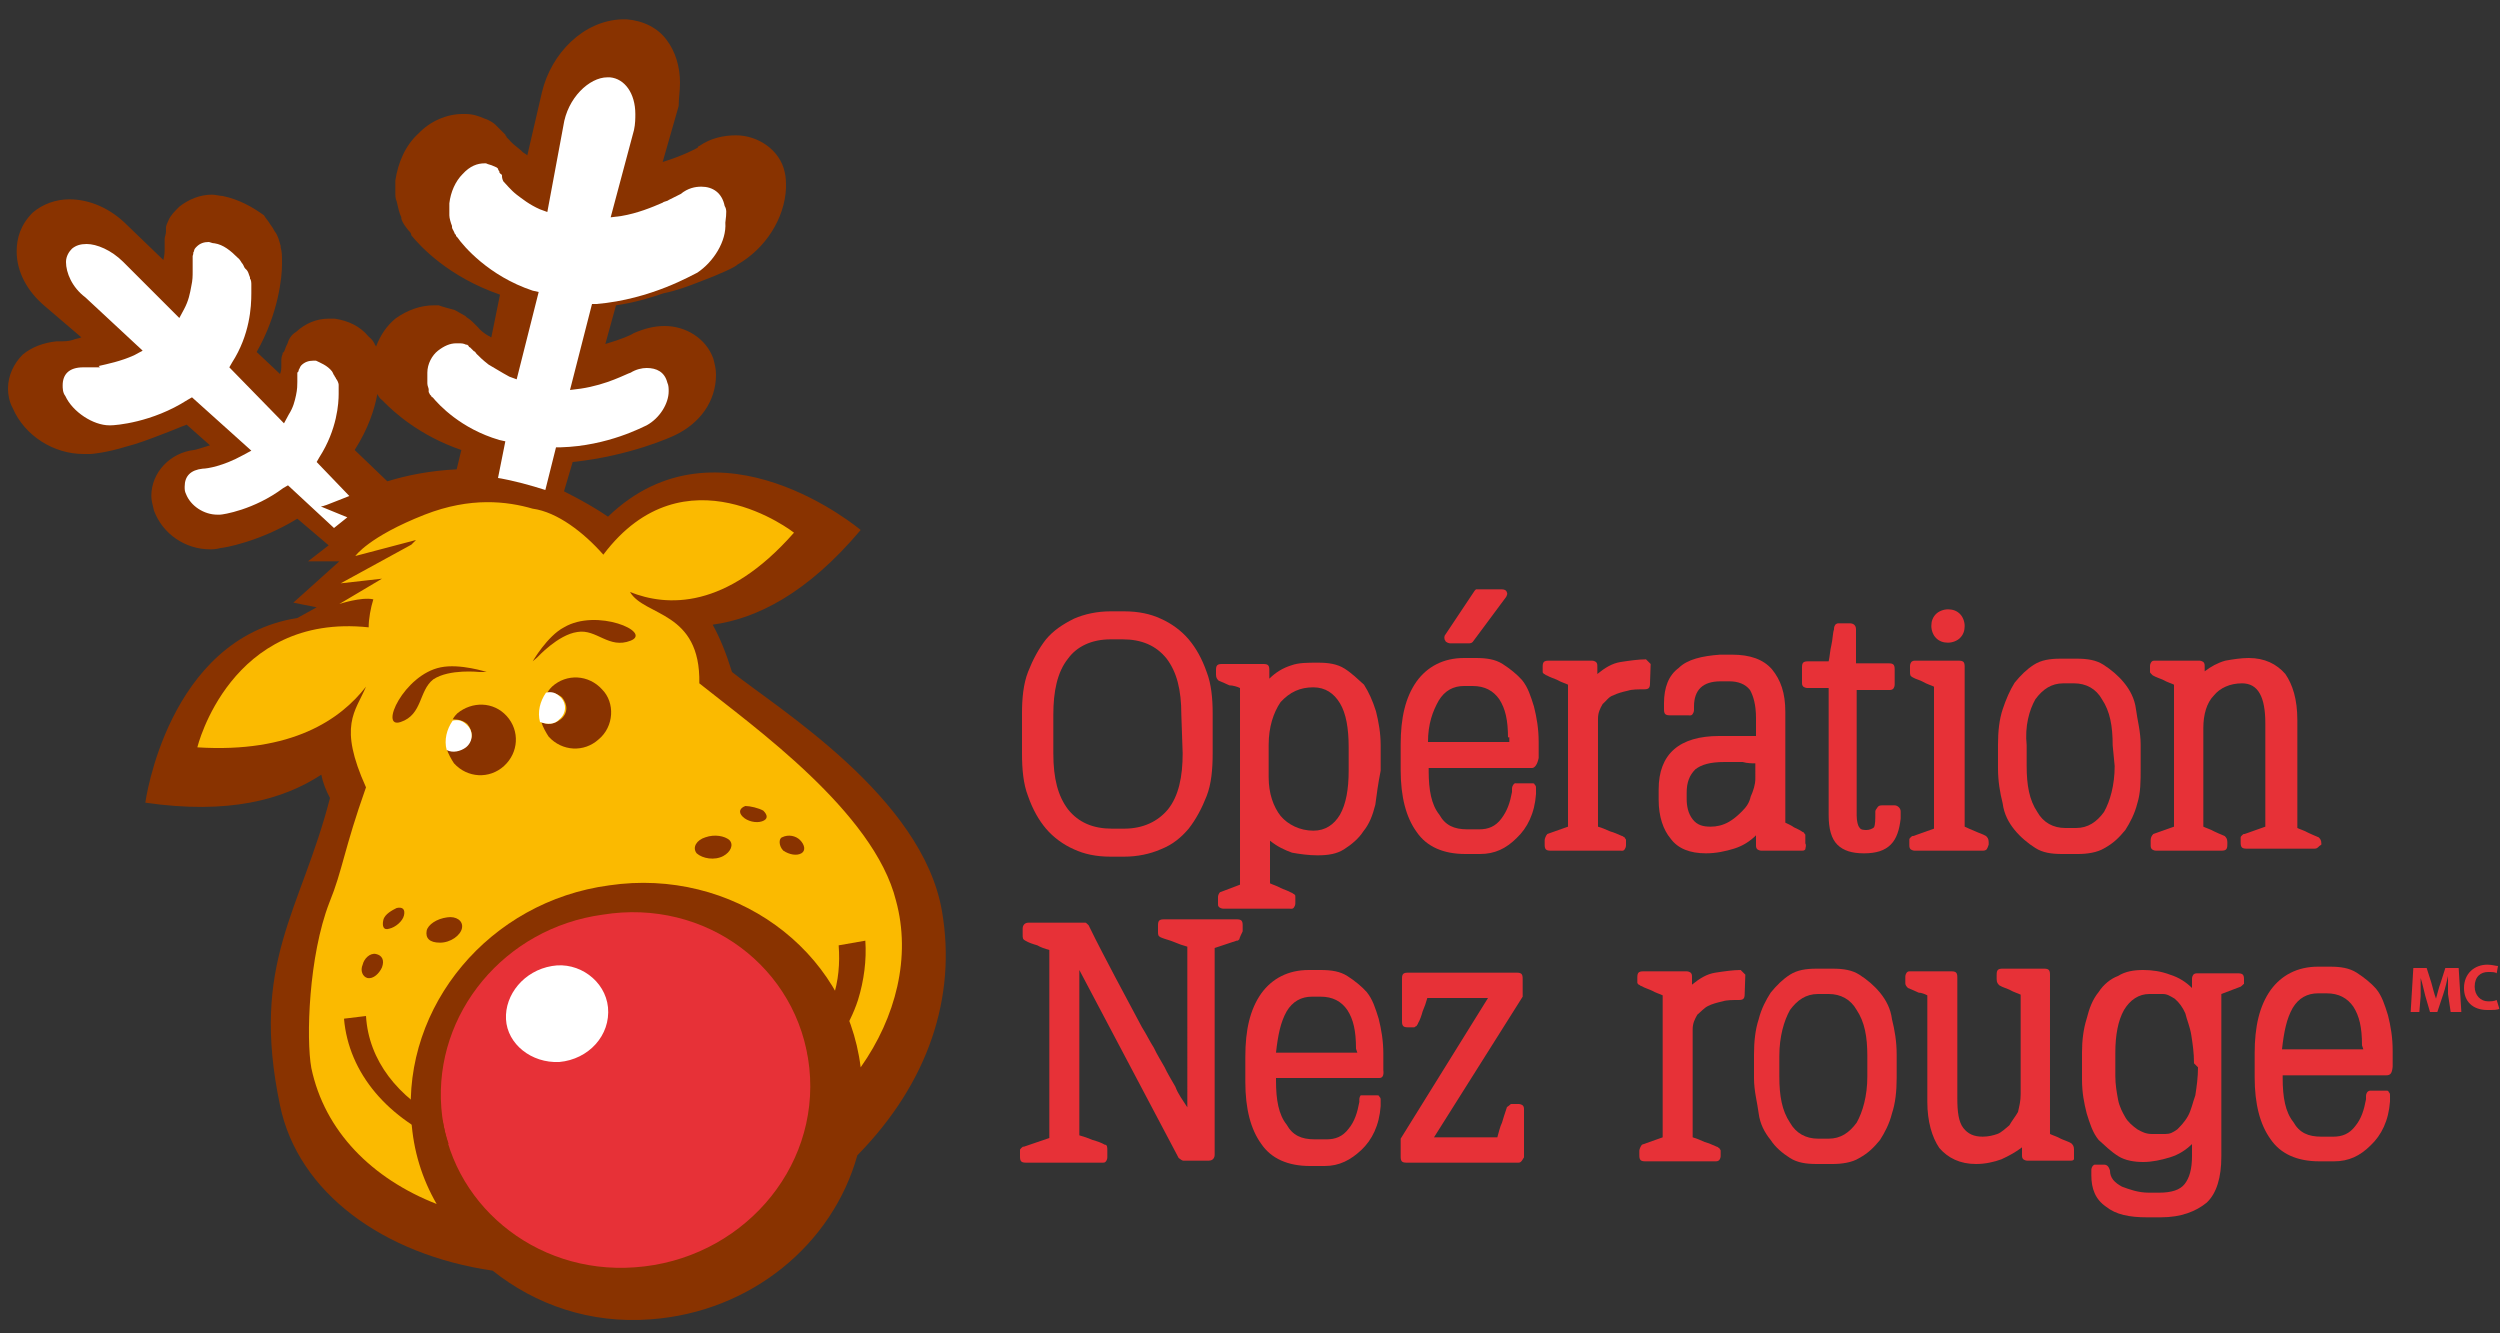 <?xml version="1.0" encoding="utf-8"?>
<!-- Generator: Adobe Illustrator 18.1.1, SVG Export Plug-In . SVG Version: 6.00 Build 0)  -->
<svg version="1.1" id="Layer_1" xmlns="http://www.w3.org/2000/svg" xmlns:xlink="http://www.w3.org/1999/xlink" x="0px" y="0px"
	 viewBox="118.5 296 375 200" enable-background="new 118.5 296 375 200" xml:space="preserve">
<rect x="118.5" y="296" width="375" height="200" fill="#333333" stroke="none"/>
<g>
	<path fill="#E73137" d="M299.5,415.4c-0.7,1.8-1.6,3.5-2.7,4.9c-1.1,1.3-2.4,2.4-4.2,3.1c-1.6,0.7-3.5,1.1-5.5,1.1h-2
		c-2.2,0-4-0.4-5.5-1.1c-1.6-0.7-3.1-1.8-4.2-3.1c-1.1-1.3-2-2.9-2.7-4.9c-0.7-1.8-0.9-4-0.9-6.4v-6c0-2.2,0.2-4.4,0.9-6.2
		s1.6-3.5,2.7-4.9c1.1-1.3,2.4-2.2,4.2-3.1c1.6-0.7,3.5-1.1,5.5-1.1h2c2.2,0,4,0.4,5.5,1.1c1.6,0.7,3.1,1.8,4.2,3.1
		c1.1,1.3,2,2.9,2.7,4.9c0.7,1.8,0.9,4,0.9,6.2v6C300.4,411.4,300.2,413.6,299.5,415.4z M295.7,403.2c0-3.8-0.7-6.4-2.2-8.4
		c-1.6-2-3.8-2.9-6.6-2.9h-1.8c-2.9,0-5.1,1.1-6.4,2.9c-1.6,2-2.2,4.9-2.2,8.4v5.8c0,3.8,0.7,6.4,2.2,8.4c1.6,2,3.8,2.9,6.6,2.9h1.8
		c2.9,0,5.1-1.1,6.6-2.9c1.6-2,2.2-4.9,2.2-8.4L295.7,403.2z"/>
	<path fill="#E73137" d="M324.8,416.7c-0.4,1.6-0.9,2.9-1.8,4c-0.7,1.1-1.8,2-2.9,2.7c-1.1,0.7-2.4,0.9-4,0.9
		c-1.3,0-2.7-0.2-3.8-0.4c-1.1-0.4-2.2-0.9-3.3-1.8v6.4c0.4,0.2,1.1,0.4,1.6,0.7c0.4,0.2,1.1,0.4,1.6,0.7c0.2,0,0.2,0.2,0.4,0.2
		c0.2,0.2,0.2,0.2,0.2,0.4v0.9c0,0.2,0,0.4-0.2,0.7s-0.4,0.2-0.7,0.2h-9.8c-0.2,0-0.4,0-0.7-0.2c-0.2-0.2-0.2-0.2-0.2-0.7v-0.9
		c0-0.2,0.2-0.7,0.4-0.7l2.9-1.1v-29.5c-0.4-0.2-1.1-0.4-1.6-0.4c-0.4-0.2-0.9-0.4-1.6-0.7c-0.2-0.2-0.4-0.4-0.4-0.9v-0.7
		c0-0.7,0.2-0.9,0.9-0.9h6.2c0.7,0,0.9,0.2,0.9,0.9v1.3c0.9-0.9,2-1.6,3.3-2c1.1-0.4,2.4-0.4,4-0.4c1.6,0,2.9,0.2,4,0.9
		c1.1,0.7,2,1.6,2.9,2.4c0.7,1.1,1.3,2.4,1.8,4c0.4,1.6,0.7,3.3,0.7,5.1v3.8C325.2,413.6,325,415.2,324.8,416.7z M320.8,408.1
		c0-2.9-0.4-5.1-1.3-6.6s-2.2-2.4-4-2.4c-2,0-3.5,0.7-4.9,2.2c-1.1,1.6-1.8,3.8-1.8,6.4v4.9c0,2.4,0.7,4.4,1.8,5.8
		c1.1,1.3,2.9,2.2,4.9,2.2c1.8,0,3.1-0.9,4-2.4c0.9-1.6,1.3-3.8,1.3-6.6V408.1z"/>
	<path fill="#E73137" d="M348.3,411.2h-15.5v0.4c0,2.9,0.4,5.1,1.6,6.6c0.9,1.6,2.2,2.2,4.2,2.2h1.8c1.3,0,2.4-0.4,3.3-1.6
		s1.3-2.4,1.6-4v-0.4c0-0.2,0-0.4,0.2-0.7s0.4-0.2,0.4-0.2h2.4c0.2,0,0.4,0,0.4,0.2c0.2,0.2,0.2,0.2,0.2,0.7v0.7
		c-0.2,2.9-1.3,5.1-2.9,6.6c-1.6,1.6-3.3,2.4-5.5,2.4h-2.2c-3.3,0-5.8-1.1-7.3-3.3c-1.6-2.2-2.4-5.3-2.4-9.3v-3.8
		c0-4,0.7-7.1,2.4-9.5c1.6-2.2,4-3.5,7.1-3.5h1.8c1.6,0,2.9,0.2,4,0.9c1.1,0.7,2.2,1.6,2.9,2.4c0.9,1.1,1.3,2.4,1.8,4
		c0.4,1.6,0.7,3.3,0.7,5.3v2.4C349.1,410.7,348.7,411.2,348.3,411.2z M344.7,406.7c0-2.7-0.4-4.4-1.3-5.8c-0.9-1.3-2.2-2-4-2h-1.3
		c-1.6,0-2.9,0.7-3.8,2.2c-0.9,1.6-1.6,3.5-1.6,6.2h12.2v-0.7H344.7z M339.4,392.3c-0.2,0.2-0.4,0.2-0.7,0.2h-2.7
		c-0.2,0-0.7-0.2-0.7-0.4c-0.2-0.2-0.2-0.7,0-0.9l4.4-6.6l0.2-0.2c0.2,0,0.2,0,0.4,0h3.5c0.4,0,0.7,0.2,0.7,0.4
		c0.2,0.2,0,0.7-0.2,0.9L339.4,392.3z"/>
	<path fill="#E73137" d="M366,398.5c0,0.7-0.2,0.9-0.9,0.9c-0.9,0-1.8,0-2.4,0.2c-0.9,0.2-1.6,0.4-2.2,0.7c-0.7,0.2-1.1,0.9-1.6,1.3
		c-0.4,0.7-0.7,1.3-0.7,2.2V420c0.7,0.2,1.1,0.4,1.8,0.7c0.7,0.2,1.1,0.4,1.8,0.7c0.2,0,0.2,0.2,0.4,0.2c0,0.2,0.2,0.2,0.2,0.4v0.7
		c0,0.2,0,0.4-0.2,0.7s-0.4,0.2-0.7,0.2h-10.4c-0.7,0-0.9-0.2-0.9-0.9V422c0-0.2,0.2-0.7,0.4-0.9l3.1-1.1v-21.3
		c-0.4-0.2-1.1-0.4-1.6-0.7c-0.4-0.2-1.1-0.4-1.6-0.7c-0.2,0-0.2-0.2-0.4-0.2c-0.2-0.2-0.2-0.2-0.2-0.4v-0.7c0-0.7,0.2-0.9,0.9-0.9
		h6.4c0.2,0,0.4,0,0.7,0.2c0.2,0.2,0.2,0.4,0.2,0.7v1.1c1.1-0.9,2.2-1.6,3.5-1.8c1.3-0.2,2.7-0.4,3.8-0.4l0.7,0.7L366,398.5z"/>
	<path fill="#E73137" d="M389.3,423.4c-0.2,0.2-0.2,0.2-0.7,0.2h-5.8c-0.2,0-0.4,0-0.7-0.2c-0.2-0.2-0.2-0.4-0.2-0.7s0-0.4,0-0.7
		s0-0.4,0-0.7c-0.9,0.9-2,1.6-3.3,2c-1.3,0.4-2.7,0.7-4.2,0.7c-2.4,0-4.2-0.7-5.3-2.2c-1.1-1.3-1.8-3.3-1.8-5.8v-1.6
		c0-5.3,3.1-8,9.1-8h5.5v-2.7c0-2-0.4-3.3-0.9-4.2c-0.7-0.9-1.8-1.3-3.1-1.3h-1.3c-2.7,0-4,1.3-4,3.8v0.4c0,0.2,0,0.4-0.2,0.7
		s-0.4,0.2-0.7,0.2h-2.7c-0.7,0-0.9-0.2-0.9-0.9v-0.9c0-2.4,0.7-4.2,2.2-5.3c1.3-1.3,3.5-1.8,6.2-2h1.8c2.7,0,4.7,0.7,6,2.2
		c1.3,1.6,2,3.5,2,6.4v16.6c0.4,0.2,0.9,0.4,1.3,0.7c0.4,0.2,0.9,0.4,1.3,0.7c0.2,0,0.2,0.2,0.4,0.4c0,0.2,0,0.2,0,0.4v0.9
		C389.5,422.9,389.3,423.1,389.3,423.4z M381.7,410.5c-0.4,0-1.1,0-1.8-0.2c-0.7,0-1.6,0-2.7,0c-2.2,0-3.5,0.4-4.4,1.1
		c-0.9,0.9-1.3,2-1.3,3.5v0.9c0,1.1,0.2,2.2,0.9,3.1c0.7,0.9,1.6,1.1,2.7,1.1c0.9,0,1.8-0.2,2.7-0.7c0.7-0.4,1.3-0.9,2-1.6
		s1.1-1.3,1.3-2.2c0.4-0.9,0.7-1.8,0.7-2.7V410.5z"/>
	<path fill="#E73137" d="M402.1,422.7c-0.9,0.9-2.2,1.3-4,1.3s-3.1-0.4-4-1.3s-1.3-2.4-1.3-4.4v-19.1h-3.1c-0.2,0-0.4,0-0.7-0.2
		c-0.2-0.2-0.2-0.4-0.2-0.7v-2.2c0-0.7,0.2-0.9,0.9-0.9h3.1c0.2-0.9,0.2-1.6,0.4-2.4s0.2-1.8,0.4-2.4c0-0.2,0-0.4,0.2-0.7
		c0.2-0.2,0.4-0.2,0.4-0.2h1.6h0.2c0.4,0,0.9,0.2,0.9,0.9v5.1h4.9c0.7,0,0.9,0.2,0.9,0.9v2.2c0,0.2,0,0.4-0.2,0.7
		c-0.2,0.2-0.4,0.2-0.7,0.2H397v18.8c0,0.9,0.2,1.6,0.4,1.8c0.2,0.4,0.7,0.4,1.1,0.4c0.4,0,0.9-0.2,1.1-0.4c0.2-0.4,0.2-1.1,0.2-2.4
		c0-0.2,0.2-0.4,0.4-0.7c0.2-0.2,0.4-0.2,0.9-0.2c0.2,0,0.7,0,0.9,0c0.2,0,0.4,0,0.7,0c0.4,0,0.9,0.4,0.9,0.9v1.1
		C403.4,420.5,403,421.8,402.1,422.7z"/>
	<path fill="#E73137" d="M416.5,423.4c-0.2,0.2-0.4,0.2-0.7,0.2h-10c-0.2,0-0.4,0-0.7-0.2c-0.2-0.2-0.2-0.4-0.2-0.7V422
		c0-0.2,0-0.2,0.2-0.4s0.2-0.2,0.4-0.2l3.1-1.1V399c-0.4-0.2-1.1-0.4-1.6-0.7s-1.1-0.4-1.6-0.7c-0.4-0.2-0.4-0.4-0.4-0.9v-0.7
		c0-0.2,0-0.4,0.2-0.7c0.2-0.2,0.4-0.2,0.7-0.2h6.4c0.7,0,0.9,0.2,0.9,0.9V420c0.4,0.2,0.9,0.4,1.6,0.7c0.4,0.2,1.1,0.4,1.6,0.7
		c0.2,0.2,0.4,0.4,0.4,0.9v0.4C416.7,422.9,416.7,423.1,416.5,423.4z M412.5,391.7c-0.4,0.4-1.1,0.7-1.8,0.7s-1.3-0.2-1.8-0.7
		c-0.4-0.4-0.7-1.1-0.7-1.8c0-0.7,0.2-1.3,0.7-1.8c0.4-0.4,1.1-0.7,1.8-0.7s1.3,0.2,1.8,0.7c0.4,0.4,0.7,1.1,0.7,1.8
		C413.2,390.6,413,391.2,412.5,391.7z"/>
	<path fill="#E73137" d="M439.1,416.5c-0.4,1.6-1.1,2.9-1.8,4c-0.9,1.1-1.8,2-3.1,2.7c-1.1,0.7-2.7,0.9-4,0.9h-2.4
		c-1.6,0-2.9-0.2-4-0.9c-1.1-0.7-2.2-1.6-3.1-2.7c-0.9-1.1-1.6-2.4-1.8-4c-0.4-1.6-0.7-3.3-0.7-5.3v-3.5c0-2,0.2-3.8,0.7-5.3
		s1.1-2.9,1.8-4c0.9-1.1,1.8-2,2.9-2.7c1.1-0.7,2.4-0.9,4-0.9h2.4c1.6,0,2.9,0.2,4,0.9c1.1,0.7,2.2,1.6,3.1,2.7
		c0.9,1.1,1.6,2.4,1.8,4c0.2,1.6,0.7,3.3,0.7,5.3v3.5C439.6,413.2,439.6,414.9,439.1,416.5z M435.4,407.8c0-2.9-0.4-5.1-1.6-6.9
		c-0.9-1.6-2.4-2.4-4.2-2.4h-1.6c-1.8,0-3.1,0.9-4.2,2.4c-0.9,1.6-1.6,4-1.3,6.9v3.1c0,2.9,0.4,5.1,1.6,6.9c0.9,1.6,2.4,2.4,4.2,2.4
		h1.6c1.8,0,3.1-0.9,4.2-2.4c0.9-1.6,1.6-4,1.6-6.9L435.4,407.8z"/>
	<path fill="#E73137" d="M466.2,423.1c-0.2,0.2-0.4,0.2-0.7,0.2h-10c-0.7,0-0.9-0.2-0.9-0.9v-0.7c0-0.2,0-0.2,0.2-0.4
		c0.2-0.2,0.2-0.2,0.4-0.2l3.1-1.1v-15.5c0-4-1.1-6-3.5-6c-1.8,0-3.3,0.7-4.2,1.8c-1.1,1.1-1.6,2.9-1.6,4.9V420
		c0.4,0.2,1.1,0.4,1.6,0.7c0.4,0.2,0.9,0.4,1.6,0.7c0.2,0.2,0.4,0.4,0.4,0.9v0.4c0,0.7-0.2,0.9-0.9,0.9H442c-0.2,0-0.4,0-0.7-0.2
		c-0.2-0.2-0.2-0.4-0.2-0.7V422c0-0.4,0.2-0.7,0.4-0.9l3.1-1.1v-21.3c-0.4-0.2-1.1-0.4-1.6-0.7c-0.4-0.2-1.1-0.4-1.6-0.7l-0.2-0.2
		c-0.2-0.2-0.2-0.2-0.2-0.4v-0.7c0-0.2,0-0.4,0.2-0.7c0.2-0.2,0.2-0.2,0.7-0.2h6.4c0.2,0,0.4,0,0.7,0.2c0.2,0.2,0.2,0.4,0.2,0.7v0.7
		c0.9-0.7,2-1.3,3.1-1.6c1.1-0.2,2.4-0.4,3.5-0.4c2.4,0,4.2,0.9,5.5,2.4c1.1,1.6,1.8,3.8,1.8,6.9v16.2c0.4,0.2,1.1,0.4,1.6,0.7
		c0.4,0.2,0.9,0.4,1.6,0.7c0.2,0.2,0.4,0.4,0.4,0.9v0.2C466.4,422.9,466.4,422.9,466.2,423.1z"/>
	<path fill="#E73137" d="M304.4,436.9c-0.2,0.2-0.2,0.2-0.4,0.2l-3.3,1.1v31c0,0.4-0.2,0.9-0.9,0.9h-3.8c-0.2,0-0.4-0.2-0.7-0.4
		l-14.9-28.2v24.8c0.7,0.2,1.3,0.4,2,0.7c0.7,0.2,1.3,0.4,1.8,0.7c0.4,0,0.4,0.4,0.4,0.9v0.9c0,0.2,0,0.4-0.2,0.7
		c-0.2,0.2-0.2,0.2-0.7,0.2h-11.3c-0.7,0-0.9-0.2-0.9-0.9v-0.9c0-0.2,0-0.2,0.2-0.4c0.2-0.2,0.2-0.2,0.4-0.2l3.8-1.3v-28.2
		c-0.7-0.2-1.3-0.4-1.8-0.7c-0.7-0.2-1.3-0.4-1.8-0.7c-0.4-0.2-0.4-0.4-0.4-0.9v-0.9c0-0.4,0.2-0.9,0.9-0.9h8.4c0.2,0,0.2,0,0.4,0.2
		s0.2,0.2,0.2,0.2c1.3,2.7,2.7,5.3,4,7.8c1.3,2.4,2.7,5.1,4,7.5c0.7,1.1,1.1,2,1.8,3.1c0.4,0.9,1.1,2,1.6,2.9c0.4,0.9,1.1,2,1.6,2.9
		c0.4,1.1,1.1,2,1.8,3.1V438c-0.7-0.2-1.3-0.4-2-0.7s-1.3-0.4-2-0.7c-0.4-0.2-0.4-0.4-0.4-0.9v-0.9c0-0.7,0.2-0.9,0.9-0.9h10.9
		c0.7,0,0.9,0.2,0.9,0.9v0.9C304.4,436.7,304.4,436.9,304.4,436.9z"/>
	<path fill="#E73137" d="M325.4,457.7h-15.5v0.4c0,2.9,0.4,5.1,1.6,6.6c0.9,1.6,2.2,2.2,4.2,2.2h1.8c1.3,0,2.4-0.4,3.3-1.6
		c0.9-1.1,1.3-2.4,1.6-4V461c0-0.2,0-0.4,0.2-0.7c-0.4,0-0.2,0,0,0h2.4c0.2,0,0.4,0,0.4,0.2c0.2,0.2,0.2,0.2,0.2,0.7v0.7
		c-0.2,2.9-1.3,5.1-2.9,6.6s-3.3,2.4-5.5,2.4H315c-3.3,0-5.8-1.1-7.3-3.3c-1.6-2.2-2.4-5.3-2.4-9.3v-3.8c0-4,0.7-7.1,2.4-9.5
		c1.6-2.2,4-3.5,7.1-3.5h1.8c1.6,0,2.9,0.2,4,0.9s2.2,1.6,2.9,2.4c0.9,1.1,1.3,2.4,1.8,4c0.4,1.6,0.7,3.3,0.7,5.3v2.4
		C326.1,457.3,325.9,457.7,325.4,457.7z M321.9,453.3c0-2.7-0.4-4.4-1.3-5.8c-0.9-1.3-2.2-2-4-2h-1.3c-1.6,0-2.9,0.7-3.8,2.2
		c-0.9,1.6-1.3,3.5-1.6,6.2h12.2L321.9,453.3z"/>
	<path fill="#E73137" d="M346.3,470.4h-16.8c-0.7,0-0.9-0.2-0.9-0.9v-2.7l13.1-21.1h-9.1c-0.2,0.7-0.4,1.3-0.7,2
		c-0.2,0.7-0.4,1.3-0.7,1.8c0,0.2-0.2,0.2-0.2,0.4c-0.2,0-0.2,0.2-0.4,0.2h-0.9c-0.7,0-0.9-0.2-0.9-0.9v-6.4c0-0.7,0.2-0.9,0.9-0.9
		H346c0.7,0,0.9,0.2,0.9,0.9v2.7l-13.3,21.1h9.5c0.2-0.7,0.4-1.6,0.7-2.2c0.2-0.7,0.4-1.3,0.7-2.2c0-0.2,0.2-0.2,0.4-0.4
		s0.2-0.2,0.4-0.2h0.9c0.2,0,0.4,0,0.7,0.2c0.2,0.2,0.2,0.4,0.2,0.7v7.1C346.9,469.9,346.7,470.4,346.3,470.4z"/>
	<path fill="#E73137" d="M380.2,445.1c0,0.7-0.2,0.9-0.9,0.9c-0.9,0-1.8,0-2.4,0.2c-0.9,0.2-1.6,0.4-2.2,0.7s-1.1,0.9-1.6,1.3
		c-0.4,0.7-0.7,1.3-0.7,2.2v16.2c0.7,0.2,1.1,0.4,1.8,0.7c0.7,0.2,1.1,0.4,1.8,0.7c0.2,0,0.2,0.2,0.4,0.2c0,0.2,0.2,0.2,0.2,0.4v0.7
		c0,0.2,0,0.4-0.2,0.7c-0.2,0.2-0.4,0.2-0.7,0.2h-10.4c-0.7,0-0.9-0.2-0.9-0.9v-0.7c0-0.2,0.2-0.7,0.4-0.9l3.1-1.1v-21.3
		c-0.4-0.2-1.1-0.4-1.6-0.7c-0.4-0.2-1.1-0.4-1.6-0.7c-0.2,0-0.2-0.2-0.4-0.2c-0.2-0.2-0.2-0.2-0.2-0.4v-0.7c0-0.7,0.2-0.9,0.9-0.9
		h6.4c0.2,0,0.4,0,0.7,0.2c0.2,0.2,0.2,0.4,0.2,0.7v1.1c1.1-0.9,2.2-1.6,3.5-1.8c1.3-0.2,2.7-0.4,3.8-0.4l0.7,0.7L380.2,445.1z"/>
	<path fill="#E73137" d="M402.3,463c-0.4,1.6-1.1,2.9-1.8,4c-0.9,1.1-1.8,2-3.1,2.7c-1.1,0.7-2.7,0.9-4,0.9H391
		c-1.6,0-2.9-0.2-4-0.9c-1.1-0.7-2.2-1.6-2.9-2.7c-0.9-1.1-1.6-2.4-1.8-4c-0.2-1.6-0.7-3.3-0.7-5.3v-3.5c0-2,0.2-3.8,0.7-5.3
		c0.4-1.6,1.1-2.9,1.8-4c0.9-1.1,1.8-2,2.9-2.7c1.1-0.7,2.4-0.9,4-0.9h2.4c1.6,0,2.9,0.2,4,0.9c1.1,0.7,2.2,1.6,3.1,2.7
		c0.9,1.1,1.6,2.4,1.8,4c0.4,1.6,0.7,3.3,0.7,5.3v3.5C403,459.7,402.8,461.5,402.3,463z M398.6,454.4c0-2.9-0.4-5.1-1.6-6.9
		c-0.9-1.6-2.4-2.4-4.2-2.4h-1.6c-1.8,0-3.1,0.9-4.2,2.4c-0.9,1.6-1.6,4-1.6,6.9v3.1c0,2.9,0.4,5.1,1.6,6.9c0.9,1.6,2.4,2.4,4.2,2.4
		h1.6c1.8,0,3.1-0.9,4.2-2.4c0.9-1.6,1.6-4,1.6-6.9V454.4z"/>
	<path fill="#E73137" d="M429.6,469.9c-0.2,0.2-0.2,0.2-0.7,0.2h-6.2c-0.2,0-0.4,0-0.7-0.2c-0.2-0.2-0.2-0.4-0.2-0.7v-1.1
		c-0.9,0.7-2,1.3-3.1,1.8c-1.1,0.4-2.4,0.7-3.8,0.7c-2.4,0-4.2-0.9-5.5-2.4c-1.1-1.6-1.8-4-1.8-6.9v-16c-0.4-0.2-0.9-0.4-1.3-0.4
		c-0.4-0.2-0.9-0.4-1.6-0.7c-0.2-0.2-0.4-0.4-0.4-0.7v-0.9c0-0.2,0-0.4,0.2-0.7c0.2-0.2,0.2-0.2,0.7-0.2h6c0.7,0,0.9,0.2,0.9,0.9
		v18.2c0,2,0.2,3.5,0.9,4.4c0.7,0.9,1.6,1.3,2.9,1.3c0.9,0,1.6-0.2,2.2-0.4s1.3-0.9,1.8-1.3c0.4-0.7,0.9-1.3,1.3-2
		c0.2-0.9,0.4-1.6,0.4-2.7v-14.9c-0.4-0.2-1.1-0.4-1.6-0.7c-0.4-0.2-1.1-0.4-1.6-0.7c-0.2-0.2-0.4-0.4-0.4-0.9v-0.7
		c0-0.7,0.2-0.9,0.9-0.9h6.2c0.7,0,0.9,0.2,0.9,0.9v23.9c0.4,0.2,1.1,0.4,1.6,0.7c0.4,0.2,1.1,0.4,1.6,0.7c0.2,0.2,0.4,0.4,0.4,0.9
		v0.7C429.6,469.5,429.6,469.7,429.6,469.9z"/>
	<path fill="#E73137" d="M454.6,444l-2.9,1.1v24.4c0,3.1-0.7,5.5-2.2,6.9c-1.6,1.3-3.8,2.2-6.9,2.2h-2c-2.7,0-4.7-0.4-6.2-1.6
		c-1.6-1.1-2.2-2.7-2.2-4.7v-0.7c0-0.2,0-0.4,0.2-0.7c0.2-0.2,0.2-0.2,0.4-0.2c0.4,0,0.9,0,1.3,0c0.4,0,0.7,0.2,0.9,0.9
		c0,1.1,0.7,1.8,1.8,2.4c1.1,0.4,2.4,0.9,4,0.9h1.6c1.8,0,3.1-0.4,3.8-1.3s1.1-2.2,1.1-4.2v-1.8c-0.9,0.9-2,1.6-3.3,2
		c-1.3,0.4-2.7,0.7-4,0.7s-2.7-0.2-3.8-0.9c-1.1-0.7-2-1.6-2.9-2.4c-0.9-1.1-1.3-2.4-1.8-4c-0.4-1.6-0.7-3.1-0.7-5.1v-4
		c0-1.8,0.2-3.5,0.7-5.1c0.4-1.6,0.9-2.9,1.8-4c0.7-1.1,1.8-2,2.9-2.4c1.1-0.7,2.4-0.9,3.8-0.9c1.3,0,2.7,0.2,4,0.7
		c1.3,0.4,2.4,1.1,3.3,2v-1.3c0-0.2,0-0.4,0.2-0.7c0.2-0.2,0.4-0.2,0.7-0.2h6c0.7,0,0.9,0.2,0.9,0.9v0.7
		C455.1,443.5,454.9,443.8,454.6,444z M447.6,455.5c0-1.6-0.2-2.9-0.4-4.2s-0.7-2.4-0.9-3.3c-0.4-0.9-0.9-1.6-1.6-2.2
		c-0.7-0.4-1.1-0.7-1.8-0.7h-2c-1.6,0-2.9,0.9-3.8,2.4c-0.9,1.6-1.3,3.8-1.3,6.4v3.5c0,1.3,0.2,2.4,0.4,3.5c0.2,1.1,0.7,2,1.1,2.7
		s1.1,1.3,1.8,1.8c0.7,0.4,1.3,0.7,2.2,0.7h2c0.7,0,1.1-0.2,1.8-0.7c0.4-0.4,1.1-1.1,1.6-2s0.7-2,1.1-3.1c0.2-1.3,0.4-2.7,0.4-4.2
		L447.6,455.5z"/>
	<path fill="#E73137" d="M476.4,457.3h-15.5v0.4c0,2.9,0.4,5.1,1.6,6.6c0.9,1.6,2.2,2.2,4.2,2.2h1.8c1.3,0,2.4-0.4,3.3-1.6
		c0.9-1.1,1.3-2.4,1.6-4v-0.4c0-0.2,0-0.4,0.2-0.7c0.2-0.2,0.4-0.2,0.4-0.2h2.4c0.2,0,0.4,0,0.4,0.2c0.2,0.2,0.2,0.2,0.2,0.7v0.7
		c-0.2,2.9-1.3,5.1-2.9,6.6c-1.6,1.6-3.3,2.4-5.5,2.4h-2.2c-3.3,0-5.8-1.1-7.3-3.3c-1.6-2.2-2.4-5.3-2.4-9.3V454
		c0-4,0.7-7.1,2.4-9.5c1.6-2.2,4-3.5,7.1-3.5h1.8c1.6,0,2.9,0.2,4,0.9s2.2,1.6,2.9,2.4c0.9,1.1,1.3,2.4,1.8,4
		c0.4,1.6,0.7,3.3,0.7,5.3v2.4C477.3,457.1,477,457.3,476.4,457.3z M472.8,452.8c0-2.7-0.4-4.4-1.3-5.8c-0.9-1.3-2.2-2-4-2h-1.3
		c-1.6,0-2.9,0.7-3.8,2.2c-0.9,1.6-1.3,3.5-1.6,6.2H473L472.8,452.8z"/>
</g>
<path fill="#893300" d="M259.8,432.7c-2.9-17.1-24.6-30.4-31.5-35.9c-0.9-2.9-1.8-5.1-2.9-7.1c6.6-0.9,14.2-4.7,22.2-14.2
	c0,0-21.3-18-37.9-2c-1.6-1.1-3.8-2.4-6.6-3.8l1.3-4.4c8.6-0.9,14.9-3.8,15.3-4c3.8-1.8,6.2-5.1,6.2-9.1c0-0.9-0.2-1.6-0.4-2.4
	c-1.1-3.1-4.2-4.9-7.3-4.9c-1.6,0-3.1,0.4-4.7,1.1l0,0l0,0l0,0c-0.2,0.2-1.8,0.9-4.2,1.6l1.6-5.8c2.7-0.4,5.1-1.1,7.1-1.8
	c2-0.4,3.8-1.1,5.1-1.6c3.5-1.3,5.8-2.4,6-2.7l0,0c4.2-2.4,7.1-6.9,7.3-11.5c0-0.9,0-1.6-0.2-2.4l0,0c-0.7-3.3-4-5.5-7.3-5.5
	c-1.8,0-3.8,0.4-5.5,1.6c0,0-0.2,0-0.2,0.2c-0.2,0.2-2.4,1.3-5.3,2.2l2.4-8.4c0-1.1,0.2-2.2,0.2-3.5c0-2.4-0.7-4.7-2-6.4
	c-1.3-1.8-3.5-2.9-6-3.1c-0.2,0-0.4,0-0.7,0c-5.8,0.2-10.6,5.1-12,10.9l-2.2,9.5c-0.2-0.2-0.7-0.4-0.9-0.7c-0.9-0.7-1.6-1.3-1.8-1.6
	c-0.2-0.2-0.2-0.2-0.4-0.4l0,0c0-0.2-0.2-0.2-0.2-0.4l0,0l0,0l0,0c0,0-0.2-0.2-0.4-0.4c-0.2-0.2-0.4-0.4-0.9-0.9l-0.2-0.2l0,0l0,0
	c-0.2-0.2-0.9-0.7-1.6-0.9c-0.9-0.4-1.8-0.7-2.9-0.7c-0.2,0-0.4,0-0.4,0c-2.4,0-4.9,1.1-6.6,2.9c-2,1.8-3.1,4.4-3.5,7.1
	c0,0.4,0,0.9,0,1.6v0.2l0,0c0,0.4,0,0.9,0.2,1.3c0.2,0.9,0.4,1.8,0.7,2.4l0,0v0.2c0.2,0.7,0.7,1.3,1.1,1.8l0,0
	c0.2,0.2,0.4,0.4,0.4,0.7c1.3,1.6,5.5,6.2,13.3,8.9l-1.3,6.4c-0.2,0-0.2-0.2-0.4-0.2c-0.7-0.4-1.3-0.9-1.6-1.3
	c-0.2-0.2-0.2-0.2-0.4-0.4l0,0l0,0l0,0l0,0l-0.2-0.2l0,0c0,0,0,0-0.2-0.2c0,0-0.4-0.4-0.9-0.7l0,0l-0.2-0.2c0,0-0.7-0.4-1.6-0.9
	c-0.7-0.2-1.6-0.4-2.4-0.7c-0.2,0-0.4,0-0.7,0c-2,0-4,0.7-5.8,2c-1.3,1.1-2.2,2.4-2.9,4.2c0-0.2-0.2-0.2-0.2-0.4
	c-0.2-0.4-0.4-0.7-0.9-1.1c-1.3-1.6-3.1-2.4-5.1-2.7c-0.2,0-0.4,0-0.9,0c-1.8,0-3.5,0.7-4.9,2c-0.7,0.4-1.1,1.1-1.3,1.8
	c-0.4,0.7-0.4,1.3-0.7,1.3v0.2l0,0c-0.2,0.4-0.2,0.9-0.2,0.9c0,0.2,0,0.2,0,0.4c0,0.2,0,0.2,0,0.2l0,0l0,0l0,0c0,0.2,0,0.2,0,0.4
	l0,0c0,0.2,0,0.7-0.2,1.1l-3.5-3.3c3.3-5.8,3.8-11.3,3.8-13.1c0-0.2,0-0.2,0-0.4s0-0.2,0-0.2c0-0.7,0-1.3-0.2-2c0,0,0,0,0-0.2l0,0
	c-0.2-0.7-0.4-1.6-0.9-2.2c-0.2-0.4-0.4-0.7-0.7-1.1c-0.2-0.4-0.7-0.9-0.9-1.3c-1.8-1.3-3.8-2.4-6.2-2.9c-0.4,0-1.1-0.2-1.6-0.2
	c-1.8,0-3.5,0.7-4.9,1.8c-0.7,0.7-1.3,1.3-1.6,2c-0.2,0.4-0.4,0.9-0.4,1.1c0,0.2,0,0.4,0,0.4l0,0v0.2c0,0.4-0.2,0.9-0.2,1.1
	c0,0.2,0,0.2,0,0.4l0,0v0.2l0,0c0,0.2,0,0.2,0,0.4l0,0v0.2v0.2c0,0.4,0,1.1-0.2,1.8l-5.5-5.3c-2.4-2.4-5.5-3.8-8.6-3.8
	c-2,0-4,0.7-5.5,2c-1.8,1.8-2.4,3.8-2.4,5.8c0,3.1,1.6,6,4.2,8.2l5.5,4.7c-0.4,0.2-0.9,0.2-1.3,0.4c-0.7,0.2-1.3,0.2-1.8,0.2
	c-0.2,0-0.4,0-0.4,0l0,0h-0.2c-2,0.2-3.8,0.9-5.1,2c-1.3,1.3-2.2,3.1-2.2,5.1c0,0.9,0.2,2,0.7,2.9c1.8,4.2,6.2,6.9,10.6,6.9
	c0.2,0,0.7,0,0.9,0h0.2c0.2,0,2.4-0.2,5.3-1.1c1.6-0.4,3.5-1.1,5.8-2c1.1-0.4,2.2-0.9,3.3-1.3l3.5,3.1c-1.3,0.4-2.2,0.7-2.4,0.7l0,0
	l0,0l0,0l0,0c-3.5,0.4-6.4,3.3-6.4,6.9c0,0.7,0.2,1.3,0.4,2.2c1.3,3.5,4.7,5.8,8.4,5.8c0.4,0,0.9,0,1.6-0.2l0,0
	c0.4,0,5.8-0.9,11.5-4.4l4.7,4l-3.1,2.4h4.7l-6.9,6.2l3.5,0.7l-2.9,1.6c-19.5,3.1-22.8,27.7-22.8,27.7c12.4,1.8,20.6-0.4,26.4-4.2
	c0.2,1.1,0.7,2.4,1.3,3.5c-4.4,17.1-12,24.6-7.5,46.1c2.7,13.1,15.5,22.4,31.9,24.8c6.4,5.1,14.6,8,23.7,7.3
	c15.1-1.1,27.3-11.3,31-24.6C257.8,458.4,262,445.5,259.8,432.7z M175.1,355.1c0.2,0.4,0.4,0.7,0.7,0.9l0,0c0.2,0.2,0.2,0.2,0.4,0.4
	c1.3,1.3,5.1,4.9,11.5,7.1l-0.7,2.9c-4,0.2-7.5,0.9-10.4,1.8l-4.9-4.7C173.8,360.2,174.7,357.3,175.1,355.1z"/>
<path fill="#E73137" d="M239.9,456.2c1.6,15.3-10.4,28.8-26.2,29.9c-15.1,1.1-27.9-9.8-29-23.9c-1.1-14.2,9.5-27,24.2-29
	C224.3,430.7,238.3,441.1,239.9,456.2z"/>
<path fill="#FFFFFF" d="M209.7,447.1c0.4,4.2-2.9,7.8-7.3,8.2c-4.2,0.2-7.8-2.7-8-6.4s2.7-7.3,6.9-8
	C205.3,440.2,209.3,443.1,209.7,447.1z"/>
<g>
	<g>
		<line fill="none" x1="187.8" y1="343.3" x2="187.8" y2="343.3"/>
	</g>
</g>
<g>
	<polygon fill="#893300" points="165.4,350.2 165.4,350.2 165.4,350.2 	"/>
	<polygon fill="#893300" points="160.3,333.4 160.3,333.4 160.3,333.4 	"/>
</g>
<g>
	<polygon fill="#893300" points="169.3,354.8 169.3,354.8 169.3,354.8 	"/>
	<path fill="#893300" d="M171.2,353.5L171.2,353.5L171.2,353.5z"/>
	<path fill="#893300" d="M160.7,351.5L160.7,351.5L160.7,351.5L160.7,351.5L160.7,351.5L160.7,351.5z"/>
</g>
<path fill="#FFFFFF" d="M169.2,353.5L169.2,353.5L169.2,353.5L169.2,353.5z M170.9,370.4l-4.9-5.1l0.4-0.7c2.7-4.2,2.9-8.2,2.9-9.5
	c0,0,0,0,0-0.2c0,0,0,0,0-0.2l0,0l0,0l0,0c0,0,0,0,0-0.2l0,0v-0.2v-0.4l0,0l0,0l0,0l0,0c0,0,0,0,0-0.2l0,0l0,0
	c0-0.2-0.2-0.7-0.4-0.9c0-0.2-0.2-0.2-0.2-0.4c-0.2-0.2-0.2-0.4-0.4-0.7c-0.7-0.9-1.8-1.3-2.4-1.6c-0.2,0-0.2,0-0.4,0
	c-0.7,0-1.3,0.2-1.8,0.7c-0.2,0.2-0.2,0.4-0.4,0.7l0,0l0,0c0,0.2,0,0.2-0.2,0.4v0.2l0,0c0,0.2,0,0.2,0,0.2c0,0.2,0,0.2,0,0.2
	s0,0,0,0.2c0,0,0,0,0,0.2l0,0c0,0,0,0,0,0.2v0.2c0,0.4,0,1.1-0.2,2c-0.2,0.9-0.4,1.8-1.1,2.9l-0.7,1.3l-8.2-8.4l0.4-0.7
	c2.7-4.2,2.9-8.4,2.9-10.4c0-0.4,0-0.7,0-0.9v-0.2l0,0l0,0l0,0l0,0c0,0,0,0,0-0.2l0,0l0,0l0,0l0,0c0-0.2,0-0.7-0.2-0.9
	c0,0,0,0,0-0.2c-0.2-0.4-0.2-0.9-0.7-1.3c-0.2-0.2-0.2-0.4-0.4-0.7c-0.2-0.2-0.4-0.7-0.7-0.9c-1.1-1.1-2.2-2-3.5-2.2
	c-0.4,0-0.7-0.2-0.9-0.2c-0.7,0-1.3,0.2-1.8,0.7c-0.2,0.2-0.4,0.4-0.4,0.7l0,0l0,0c-0.2,0.2,0,0.2-0.2,0.7v0.2l0,0l0,0l0,0
	c0,0.2,0,0.2,0,0.4c0,0.2,0,0.2,0,0.4c0,0,0,0,0,0.2c0,0,0,0,0,0.2l0,0l0,0c0,0,0,0.2,0,0.7v0.2c0,0.7,0,1.3-0.2,2.2
	c-0.2,1.1-0.4,2.2-1.1,3.5l-0.7,1.3l-8.4-8.4c-1.8-1.8-4-2.7-5.5-2.7c-0.9,0-1.6,0.2-2.2,0.7c-0.4,0.4-0.9,1.1-0.9,2
	c0,1.6,0.9,3.8,2.9,5.3l8.6,8l-1.3,0.7c-2,0.9-4,1.3-5.3,1.6l0.2,0.2H131c-2.2,0-3.1,1.1-3.1,2.7c0,0.4,0,1.1,0.4,1.6
	c1.1,2.4,4.2,4.4,6.6,4.4h0.2c0.7,0,6.2-0.4,11.5-3.8l0.7-0.4l8.9,8l-1.3,0.7c-2.9,1.6-5.3,2-6,2l0,0l0,0c-1.8,0.2-2.7,1.1-2.7,2.7
	c0,0.4,0,0.7,0.2,1.1c0.7,1.8,2.7,3.1,4.7,3.1c0.2,0,0.4,0,0.4,0c0.4,0,5.1-0.7,9.5-4l0.7-0.4l6.9,6.4l2-1.6l-4.4-1.8
	C166.3,372.4,168,371.5,170.9,370.4z"/>
<path fill="#FFFFFF" d="M227.2,326.9c-0.4-2-1.8-2.9-3.5-2.9c-0.9,0-2,0.2-3.1,1.1l-1.8,0.9c-0.2,0.2-0.7,0.2-0.9,0.4
	c-1.6,0.7-3.8,1.6-6.2,2l-1.6,0.2l3.5-13.1c0.2-0.9,0.2-1.8,0.2-2.4c0-3.1-1.6-5.3-3.8-5.5c-0.2,0-0.2,0-0.4,0c-2.7,0-6,3.1-6.6,7.3
	l-2.4,12.9l-1.1-0.4c-1.6-0.7-2.7-1.6-3.5-2.2c-0.9-0.7-1.6-1.6-2-2c-0.2-0.4-0.2-0.7-0.2-0.7l0,0l0,0c0,0,0,0,0-0.2
	c-0.2-0.2,0-0.2-0.2-0.2c-0.2-0.2-0.2-0.2-0.2-0.4c0,0-0.2-0.2-0.2-0.4l0,0l0,0l0,0l0,0l0,0c-0.2-0.2-0.2-0.2-0.7-0.4l0,0l0,0
	c-0.4-0.2-0.7-0.2-1.1-0.4l0,0l0,0h-0.2c-1.1,0-2.2,0.4-3.3,1.6c-1.1,1.1-1.8,2.7-2,4.4c0,0.2,0,0.7,0,0.9v0.2l0,0l0,0l0,0
	c0,0.2,0,0.4,0,0.7c0,0.4,0.2,1.1,0.4,1.6c0,0,0,0,0,0.2c0,0.2,0.2,0.4,0.4,0.9l0,0c0,0,0,0.2,0.2,0.2v0.2l0,0l0.2,0.2
	c0.9,1.3,4.7,5.8,11.3,8l0.9,0.2l-3.3,13.1l-1.1-0.4c-1.3-0.7-2.2-1.3-3.1-1.8c-0.9-0.7-1.3-1.1-1.8-1.6c-0.2-0.2-0.2-0.4-0.4-0.4
	l-0.2-0.2l0,0c0,0,0,0-0.2-0.2c0,0,0,0-0.2-0.2l0,0c-0.2,0-0.2-0.2-0.2-0.2c-0.2-0.2-0.2-0.2-0.4-0.2l0,0l0,0
	c-0.4-0.2-0.7-0.2-1.1-0.2c-0.2,0-0.2,0-0.4,0c-0.9,0-1.8,0.4-2.7,1.1s-1.6,2-1.6,3.3c0,0.2,0,0.4,0,0.7v0.2c0,0.2,0,0.4,0,0.7
	c0,0.4,0.2,0.7,0.2,0.9v0.2l0,0c0,0,0,0,0,0.2l0,0l0,0l0,0l0.2,0.4l0.2,0.2l0,0l0,0l0,0l0,0l0,0l0,0c0,0,0,0.2,0.2,0.2l0,0l0,0
	c0.9,1.1,4.2,4.7,10,6.4l0.9,0.2l-1.1,5.5c2.4,0.4,4.9,1.1,7.1,1.8l1.6-6.4h0.7c7.1-0.2,12.4-3.1,12.9-3.3c2-1.1,3.3-3.3,3.3-5.1
	c0-0.4,0-0.9-0.2-1.3c-0.4-1.6-1.6-2.2-3.1-2.2c-0.7,0-1.6,0.2-2.4,0.7l0,0c-0.7,0.2-3.5,1.8-7.5,2.4l-1.6,0.2l3.3-12.9h0.7
	c8.2-0.7,14.4-4.4,15.1-4.7c2.4-1.6,4.4-4.7,4.2-7.5C227.5,327.8,227.5,327.4,227.2,326.9z"/>
<path fill="#FBBA00" d="M252.9,431.1c-3.3-13.3-21.5-26.2-29.5-32.6c0.2-10.9-8.2-10-10.4-13.7c5.5,2.2,14.4,2.7,24.6-8.9
	c0,0-16.4-12.9-28.6,3.3c-2.9-3.3-6.9-6.4-10.6-6.9c-3.8-1.1-9.3-1.8-16.2,0.9c-8.4,3.3-10.4,6.2-10.4,6.2l9.1-2.4
	c-0.2,0.2-0.4,0.4-0.7,0.7l-10.6,5.8l6.2-0.7l-6.4,3.8c0,0,3.3-1.1,5.1-0.7c-0.4,1.3-0.7,2.9-0.7,4.2c-20.8-2.2-25.7,18-25.7,18
	c14.2,0.9,21.5-4.2,25.3-9.1c-1.6,3.8-4.2,5.8,0,15.1c-3.3,9.3-3.5,12.4-5.5,17.3c-3.1,8-3.5,20.4-2.7,24.8
	c2,9.5,9.1,16.6,18.8,20.4c-2.2-3.8-3.5-8-3.8-12.6c-1.3-17.1,11.7-32.8,29.7-35.2c18.4-2.7,35.5,9.5,37.7,27.3
	C252.9,448.6,255.2,439.5,252.9,431.1z"/>
<path fill="#893300" d="M182.5,435.6c-0.2,1.1,0.4,1.8,2,1.8s3.1-1.1,3.3-2.2c0.2-1.1-0.9-1.8-2.2-1.6
	C184,433.8,182.7,434.7,182.5,435.6z"/>
<path fill="#893300" d="M176,434c-0.2,0.9,0,1.6,0.9,1.3c0.9-0.2,2-1.1,2.2-2c0.2-0.9-0.2-1.3-1.1-1.1
	C177.4,432.5,176.2,433.1,176,434z"/>
<path fill="#893300" d="M172.9,440.7c-0.4,0.9,0,1.8,0.7,2c0.9,0.2,1.8-0.7,2.2-1.6c0.4-1.1,0-1.8-0.9-2
	C174,438.9,173.1,439.8,172.9,440.7z"/>
<path fill="#893300" d="M227.9,422c0.7,0.7,0.2,1.8-0.9,2.4c-1.3,0.7-3.1,0.4-4-0.4c-0.7-0.9,0-2,1.3-2.4
	C225.7,421.1,227.2,421.4,227.9,422z"/>
<path fill="#893300" d="M233,417.6c0.7,0.7,0.7,1.3-0.2,1.6s-2.2,0-2.9-0.7c-0.7-0.7-0.4-1.3,0.4-1.6
	C231,416.9,232.3,417.2,233,417.6z"/>
<path fill="#893300" d="M238.5,422c0.7,0.7,0.9,1.6,0.2,2c-0.7,0.4-1.8,0.2-2.7-0.4c-0.7-0.7-0.7-1.8-0.2-2
	C236.8,421.1,237.9,421.4,238.5,422z"/>
<path fill="#893300" d="M198.4,395.2c0,0,2.2-3.8,4.7-5.1c4.9-2.9,13.3,0.7,10,2c-3.3,1.3-5.1-1.8-8-1.3c-2.9,0.4-6,3.8-6,3.8
	L198.4,395.2z"/>
<g>
	<path fill="#893300" d="M187.1,403c-0.2,0.2-0.4,0.4-0.7,0.9c0.9,0,1.6,0.2,2.2,0.7c0.9,1.1,0.9,2.4-0.2,3.3
		c-0.9,0.7-2,0.9-2.9,0.4c0.2,0.7,0.7,1.6,1.1,2.2c2,2.2,5.3,2.4,7.5,0.4s2.4-5.3,0.4-7.5S189.3,401.2,187.1,403z"/>
	<path fill="#FFFFFF" d="M188.4,408.1c1.1-0.9,1.1-2.4,0.2-3.3c-0.7-0.7-1.3-0.9-2.2-0.7c-0.9,1.3-1.3,2.9-0.9,4.4
		C186.4,409,187.6,408.7,188.4,408.1z"/>
	<path fill="#893300" d="M208.8,399.4c-2-2.2-5.3-2.4-7.5-0.4c-0.2,0.2-0.4,0.4-0.7,0.9c0.9,0,1.6,0.2,2.2,0.7
		c0.9,1.1,0.9,2.4-0.2,3.3c-0.9,0.7-2,0.9-2.9,0.4c0.2,0.7,0.7,1.6,1.1,2.2c2,2.2,5.3,2.4,7.5,0.4
		C210.6,405,210.8,401.4,208.8,399.4z"/>
	<path fill="#FFFFFF" d="M202.4,403.9c1.1-0.9,1.1-2.4,0.2-3.3c-0.7-0.7-1.3-0.9-2.2-0.7c-0.9,1.3-1.3,2.9-0.9,4.4
		C200.6,404.7,201.7,404.7,202.4,403.9z"/>
</g>
<path fill="#893300" d="M191.5,396.8c0,0-4-1.3-6.9-0.7c-5.5,1.1-9.3,9.3-6,8.2c3.3-1.1,2.7-4.7,4.9-6.4c2.4-1.6,6.9-1.1,6.9-1.1
	H191.5z"/>
<path fill="#893300" d="M173.4,448.4l-3.3,0.4c0.7,8.2,6.6,15.1,15.7,18.8c-0.4-1.1-0.7-2.4-0.9-3.5
	C178.2,460.6,173.8,455.1,173.4,448.4z M248.3,437.1l-4,0.7c0.2,2.7,0,5.3-0.9,8c-0.9,2.4-2.2,4.7-4,6.9c0.2,1.1,0.4,2.2,0.7,3.5
	c0,0.2,0,0.4,0,0.7c3.3-3.3,5.8-6.9,7.1-10.9C248.1,443.1,248.5,440,248.3,437.1z"/>
<g>
	<path fill="#E73137" d="M485.7,445.1c0-0.9,0-1.8,0-2.7l0,0c-0.2,0.9-0.4,1.8-0.7,2.7l-0.9,2.7H483l-0.7-2.4
		c-0.2-0.7-0.4-1.8-0.7-2.7l0,0c0,0.9,0,2,0,2.7l-0.2,2.4h-1.3l0.4-6.6h2l0.7,2.2c0.2,0.7,0.4,1.6,0.7,2.4l0,0
		c0.2-0.7,0.4-1.6,0.7-2.4l0.7-2.2h2l0.4,6.6h-1.6L485.7,445.1z"/>
	<path fill="#E73137" d="M493.4,447.3c-0.2,0.2-0.9,0.2-1.8,0.2c-2.2,0-3.5-1.3-3.5-3.3c0-2.2,1.6-3.5,3.5-3.5
		c0.7,0,1.3,0.2,1.6,0.2L493,442c-0.2-0.2-0.7-0.2-1.3-0.2c-1.1,0-2,0.7-2,2.2c0,1.3,0.9,2.2,2,2.2c0.4,0,0.9,0,1.3-0.2L493.4,447.3
		z"/>
</g>
</svg>
